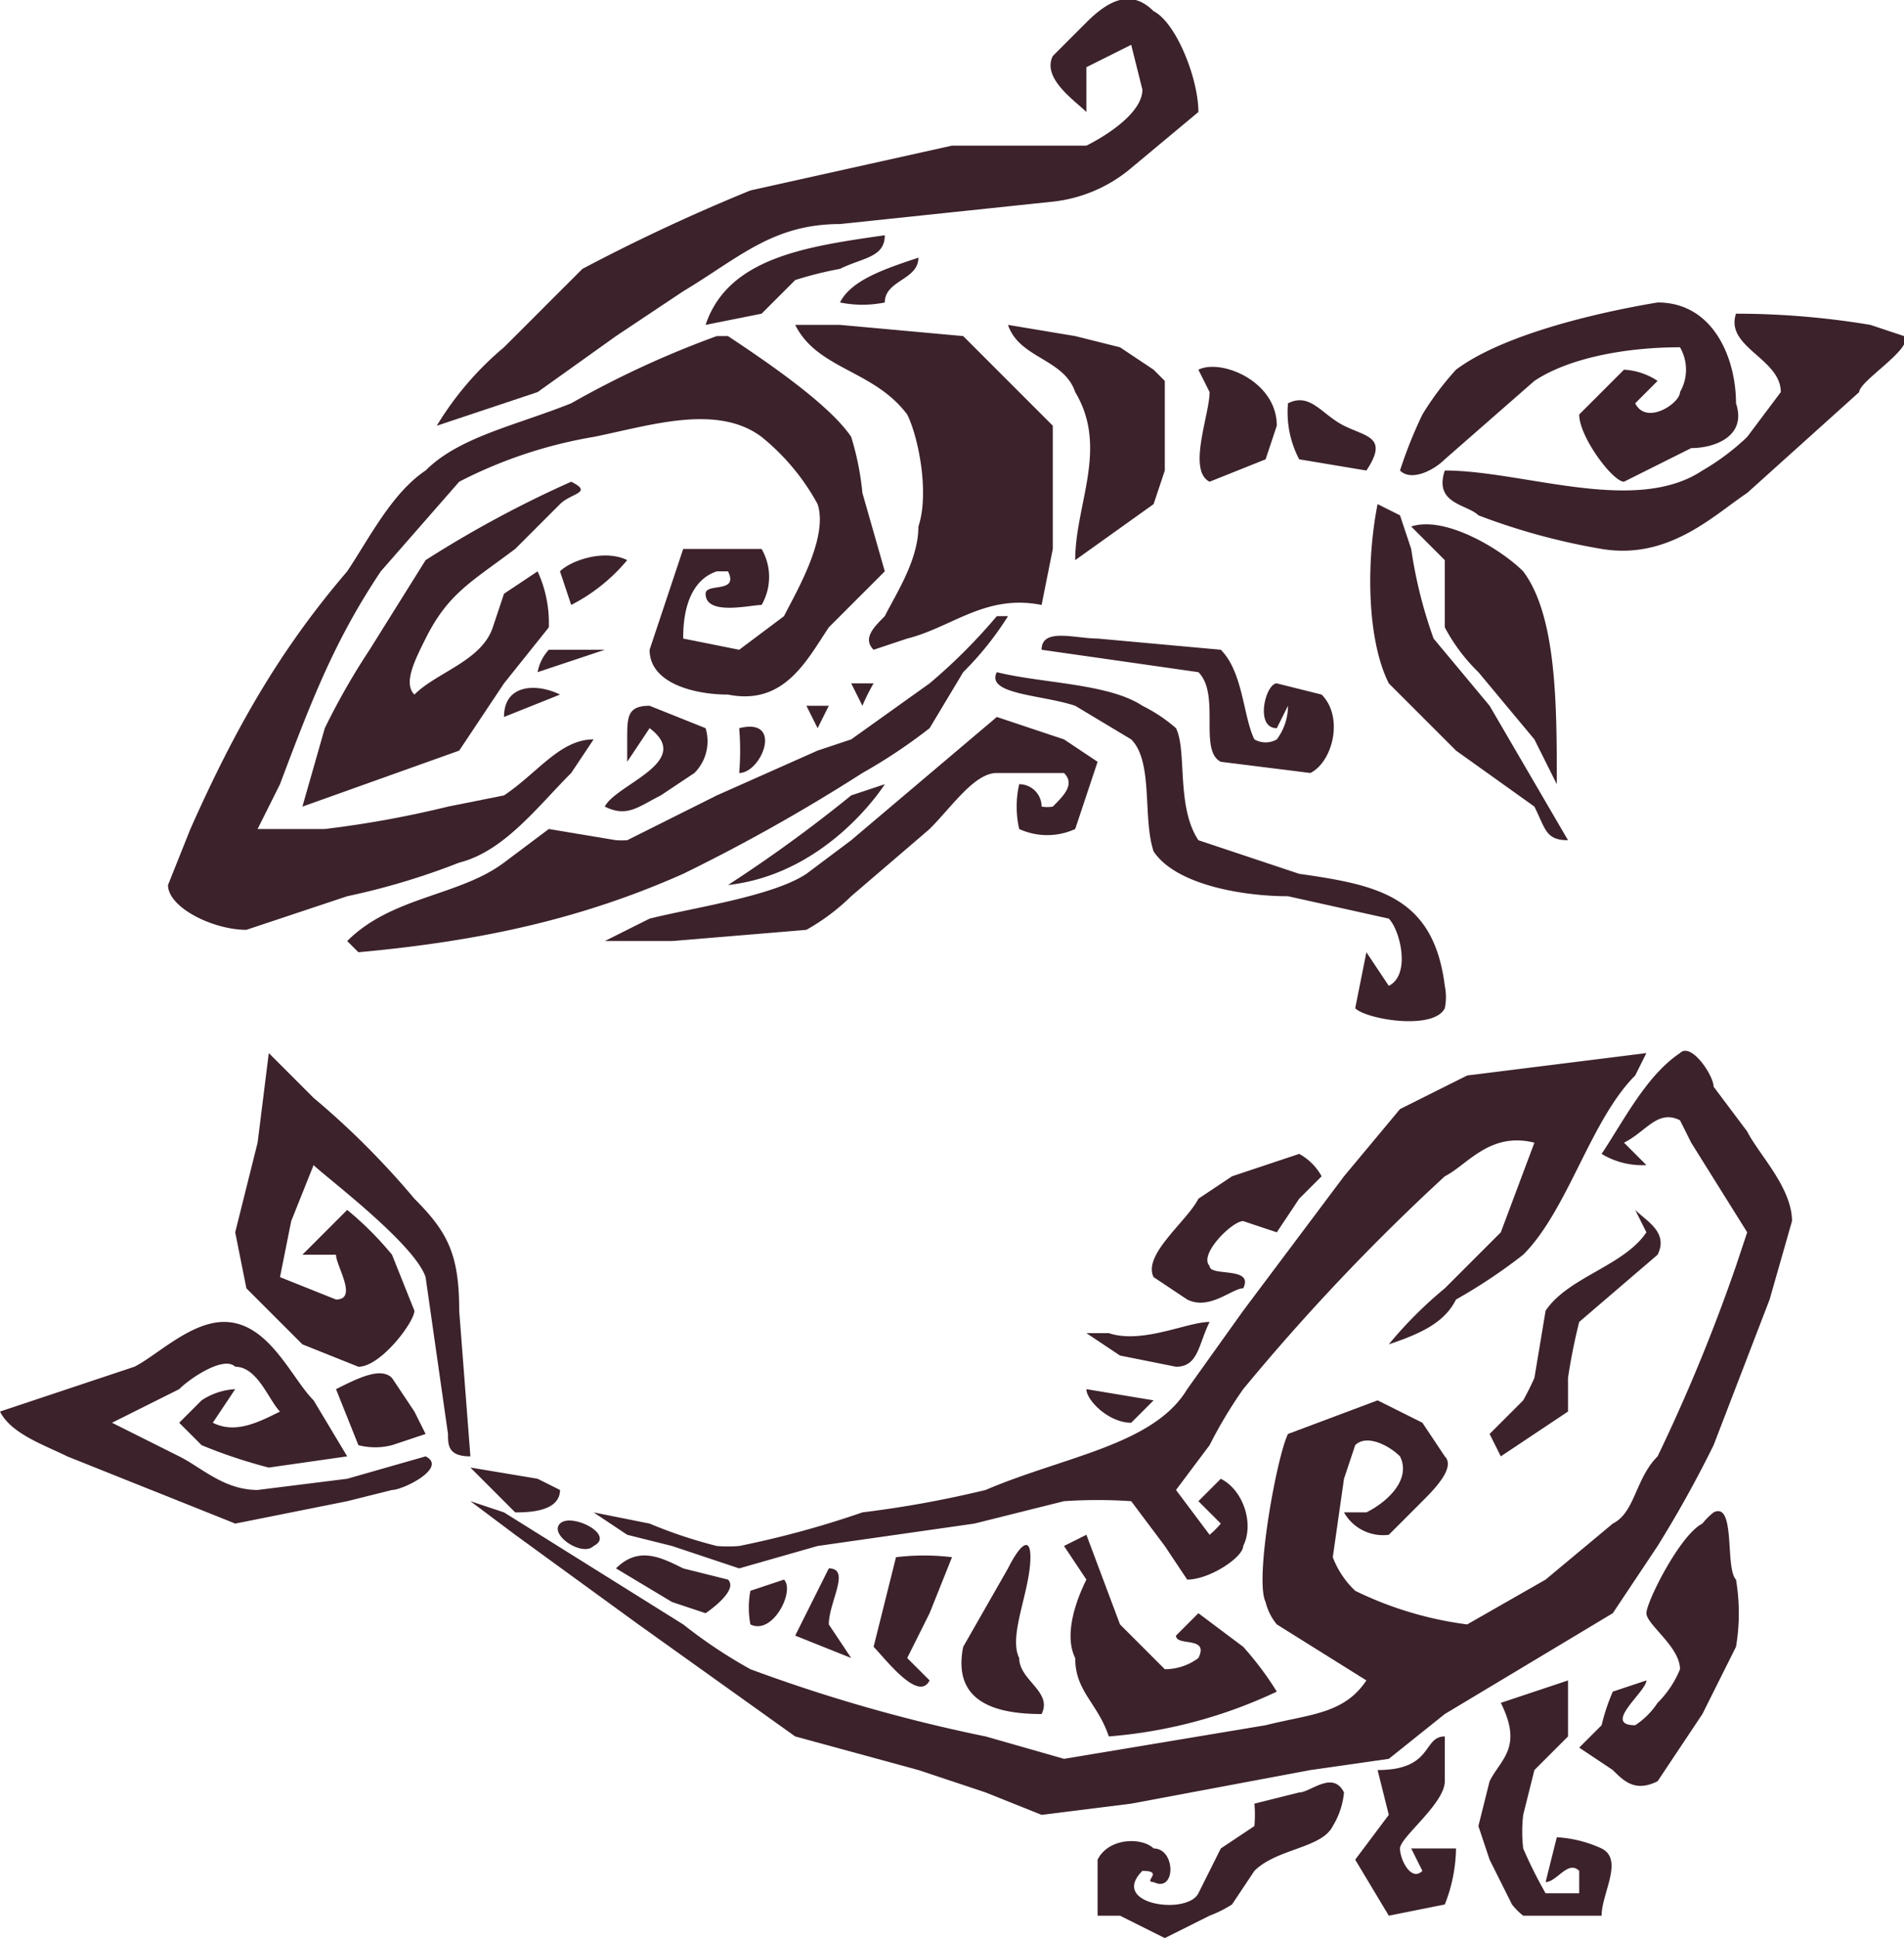 <svg data-name="Layer 2" xmlns="http://www.w3.org/2000/svg" viewBox="0 0 170 173"><g fill="#3c222b" fill-rule="evenodd"><path d="M39 38a28 28 0 0 1 6-7l7-7a168 168 0 0 1 15-7l18-4h12c2-1 5-3 5-5l-1-4-4 2v4c-1-1-4-3-3-5l3-3c2-2 4-3 6-1 2 1 4 6 4 9l-6 5a13 13 0 0 1-7 3l-19 2c-6 0-9 3-14 6l-6 4-7 5-9 3z"/><path d="M79 21c0 2-2 2-4 3a32 32 0 0 0-4 1l-3 3-5 1c2-6 9-7 16-8zM82 23c0 2-3 2-3 4a10 10 0 0 1-4 0c1-2 4-3 7-4zM93 54c-5-1-8 2-12 3l-3 1c-1-1 0-2 1-3 1-2 3-5 3-8 1-3 0-8-1-10-3-4-8-4-10-8h4l11 1 4 4 4 4v11l-1 5zM148 34l-2 2c1 2 4 0 4-1a4 4 0 0 0 0-4c-5 0-10 1-13 3l-8 7c-1 1-3 2-4 1a40 40 0 0 1 2-5 26 26 0 0 1 3-4c4-3 12-5 18-6 5 0 7 5 7 9 1 3-2 4-4 4l-6 3c-1 0-4-4-4-6l4-4a6 6 0 0 1 3 1z"/><path d="M96 50c0-5 3-10 0-15-1-3-5-3-6-6l6 1 4 1 3 2 1 1v8l-1 3-7 5zM129 42c7 0 17 4 23 0a21 21 0 0 0 4-3l3-4c0-3-5-4-4-7a73 73 0 0 1 12 1l3 1c1 1-4 4-4 5l-10 9c-3 2-7 6-13 5a58 58 0 0 1-11-3c-1-1-4-1-3-4zM68 54c-1 0-5 1-5-1 0-1 3 0 2-2h-1c-3 1-3 5-3 6l5 1 4-3c1-2 4-7 3-10a20 20 0 0 0-5-6c-4-3-10-1-15 0a41 41 0 0 0-12 4l-7 8c-4 6-6 11-9 19l-2 4h6a92 92 0 0 0 11-2l5-1c3-2 5-5 8-5l-2 3c-3 3-6 7-10 8a63 63 0 0 1-10 3l-9 3c-3 0-7-2-7-4l2-5c4-9 8-16 14-23 2-3 4-7 7-9 3-3 8-4 13-6a85 85 0 0 1 13-6h1c3 2 9 6 11 9a25 25 0 0 1 1 5l2 7-5 5c-2 3-4 7-9 6-3 0-7-1-7-4l3-9h7a5 5 0 0 1 0 5zM107 33c2-1 7 1 7 5l-1 3-5 2c-2-1 0-6 0-8l-1-2zM122 42l-6-1a9 9 0 0 1-1-5c2-1 3 1 5 2s4 1 2 4z"/><path d="M51 43c2 1 0 1-1 2l-4 4c-4 3-6 4-8 8-1 2-2 4-1 5 2-2 6-3 7-6l1-3 3-2a11 11 0 0 1 1 5l-4 5-4 6-14 5 2-7a62 62 0 0 1 4-7l5-8a99 99 0 0 1 13-7zM140 75c-2 0-2-1-3-3l-7-5-6-6c-2-4-2-11-1-16l2 1 1 3a41 41 0 0 0 2 8l5 6 7 12z"/><path d="M139 70l-2-4-5-6a16 16 0 0 1-3-4v-6l-3-3c3-1 8 2 10 4 3 4 3 12 3 19zM56 50a16 16 0 0 1-5 4l-1-3c1-1 4-2 6-1zM90 55a28 28 0 0 1-4 5l-3 5a48 48 0 0 1-6 4 160 160 0 0 1-16 9c-9 4-18 6-29 7l-1-1c4-4 10-4 14-7l4-3 6 1a8 8 0 0 0 1 0l8-4 9-4 3-1 7-5a50 50 0 0 0 6-6h1zM48 60a4 4 0 0 1 1-2h5l-6 2zM112 66a2 2 0 0 0 2 0 5 5 0 0 0 1-3l-1 2c-2 0-1-4 0-4l4 1c2 2 1 6-1 7l-8-1c-2-1 0-6-2-8l-7-1-7-1c0-2 3-1 5-1l11 1c2 2 2 6 3 8z"/><path d="M122 85l2 3c2-1 1-5 0-6l-9-2c-4 0-10-1-12-4-1-3 0-8-2-10l-5-3c-3-1-8-1-7-3 4 1 10 1 13 3a14 14 0 0 1 3 2c1 2 0 7 2 10l9 3c7 1 12 2 13 10a5 5 0 0 1 0 2c-1 2-7 1-8 0l1-5zM78 61a17 17 0 0 0-1 2l-1-2h2zM50 62l-5 2c0-3 3-3 5-2zM54 72c1-2 8-4 4-7l-2 3v-2c0-2 0-3 2-3l5 2a4 4 0 0 1-1 4l-3 2c-2 1-3 2-5 1zM74 63l-1 2-1-2h2z"/><path d="M91 74a9 9 0 0 1 0-4 2 2 0 0 1 2 2 3 3 0 0 0 1 0c1-1 2-2 1-3h-6c-2 0-4 3-6 5l-7 6a19 19 0 0 1-4 3l-12 1h-6l4-2c4-1 11-2 14-4l4-3 13-11 6 2 3 2-2 6a6 6 0 0 1-5 0zM66 65c4-1 2 4 0 4a24 24 0 0 0 0-4z"/><path d="M79 70s-5 8-14 9a127 127 0 0 0 11-8z"/><g><path d="M42 134l3 1 16 10a44 44 0 0 0 6 4 143 143 0 0 0 21 6l7 2 12-2 6-1c4-1 7-1 9-4l-8-5a5 5 0 0 1-1-2c-1-2 1-13 2-15l8-3 4 2 2 3c1 1-1 3-2 4l-3 3a4 4 0 0 1-4-2h2c2-1 4-3 3-5-1-1-3-2-4-1l-1 3-1 7a8 8 0 0 0 2 3 32 32 0 0 0 10 3l7-4 6-5c2-1 2-4 4-6a158 158 0 0 0 7-17l1-3-5-8-1-2c-2-1-3 1-5 2l2 2a7 7 0 0 1-4-1c2-3 4-7 7-9 1-1 3 2 3 3l3 4c1 2 4 5 4 8l-2 7-5 13a104 104 0 0 1-5 9l-4 6-15 9-5 4-7 1-16 3-8 1-5-2-6-2-11-3-7-5-7-5-11-8-4-3z"/><path d="M147 94l-1 2c-4 4-6 12-10 16a48 48 0 0 1-6 4c-1 2-3 3-6 4a37 37 0 0 1 5-5l5-5 3-8c-4-1-6 2-8 3a191 191 0 0 0-18 19 40 40 0 0 0-3 5l-3 4 3 4a8 8 0 0 0 1-1l-2-2 2-2c2 1 3 4 2 6 0 1-3 3-5 3l-2-3-3-4a45 45 0 0 0-6 0l-8 2-14 2-7 2-6-2-4-1-3-2 5 1a42 42 0 0 0 6 2 12 12 0 0 0 2 0 85 85 0 0 0 11-3 96 96 0 0 0 11-2c7-3 15-4 18-9l5-7 9-12 5-6 6-3 16-2zM41 117c0-5-1-7-4-10a73 73 0 0 0-9-9l-4-4-1 8-2 8 1 5 5 5 5 2c2 0 5-4 5-5l-2-5a29 29 0 0 0-4-4l-4 4h3c0 1 2 4 0 4l-5-2 1-5 2-5c1 1 9 7 10 10l2 14c0 1 0 2 2 2l-1-13z"/><path d="M118 105l-2 2-2 3-3-1c-1 0-4 3-3 4 0 1 4 0 3 2-1 0-3 2-5 1l-3-2c-1-2 3-5 4-7l3-2 6-2a5 5 0 0 1 2 2zM146 108c1 1 3 2 2 4l-7 6a52 52 0 0 0-1 5v3l-3 2-3 2-1-2 3-3a26 26 0 0 0 1-2l1-6c2-3 7-4 9-7l-1-2zM108 118c-1 2-1 4-3 4l-5-1-3-2h2c3 1 7-1 9-1zM21 124l-2 3c2 1 4 0 6-1-1-1-2-4-4-4-1-1-4 1-5 2l-6 3 6 3c2 1 4 3 7 3l8-1 7-2c2 1-2 3-3 3l-4 1-10 2-10-4-5-2c-2-1-5-2-6-4l12-4c2-1 5-4 8-4 4 0 6 5 8 7l3 5-7 1a45 45 0 0 1-6-2l-2-2 2-2a6 6 0 0 1 3-1z"/><path d="M30 124c2-1 4-2 5-1l2 3 1 2-3 1a6 6 0 0 1-3 0l-2-5zM97 124l6 1-2 2c-2 0-4-2-4-3zM42 131l6 1 2 1c0 2-3 2-4 2l-4-4zM146 154a7 7 0 0 0 2-2 9 9 0 0 0 2-3c0-2-3-4-3-5s3-7 5-8a6 6 0 0 1 1-1c2-1 1 5 2 6a18 18 0 0 1 0 6l-3 6-4 6c-2 1-3 0-4-1l-3-2 2-2a18 18 0 0 1 1-3l3-1c0 1-4 4-1 4zM53 138c-1 1-4-1-3-2s5 1 3 2zM114 151a43 43 0 0 1-15 4c-1-3-3-4-3-7-1-2 0-5 1-7l-2-3 2-1 3 8 4 4a5 5 0 0 0 3-1c1-2-2-1-2-2l2-2 4 3a28 28 0 0 1 3 4zM93 153c-4 0-8-1-7-6l4-7c1-2 2-3 2-1 0 3-2 7-1 9 0 2 3 3 2 5zM55 140c2-2 4-1 6 0l4 1c1 1-2 3-2 3l-3-1-5-3zM85 139l-2 5-2 4 2 2c-1 2-4-2-5-3l2-8a21 21 0 0 1 5 0zM76 148l-5-2 3-6c2 0 0 3 0 5l2 3zM67 145a8 8 0 0 1 0-3l3-1c1 1-1 5-3 4z"/><path d="M138 169h3v-2c-1-1-2 1-3 1l1-4a11 11 0 0 1 4 1c2 1 0 4 0 6h-7a6 6 0 0 1-1-1l-2-4-1-3 1-4c1-2 3-3 1-7l6-2v5l-3 3-1 4a13 13 0 0 0 0 3 40 40 0 0 0 2 4zM126 165h4a14 14 0 0 1-1 5l-5 1-3-5 3-4-1-4c5 0 4-3 6-3v4c0 2-4 5-4 6s1 3 2 2l-1-2zM98 166c1-2 4-2 5-1 2 0 2 4 0 3-1 0 1-1-1-1-3 3 4 4 5 2l2-4 3-2a11 11 0 0 0 0-2l4-1c1 0 3-2 4 0a7 7 0 0 1-1 3c-1 2-5 2-7 4l-2 3a11 11 0 0 1-2 1l-4 2-4-2h-2v-5z"/></g></g></svg>